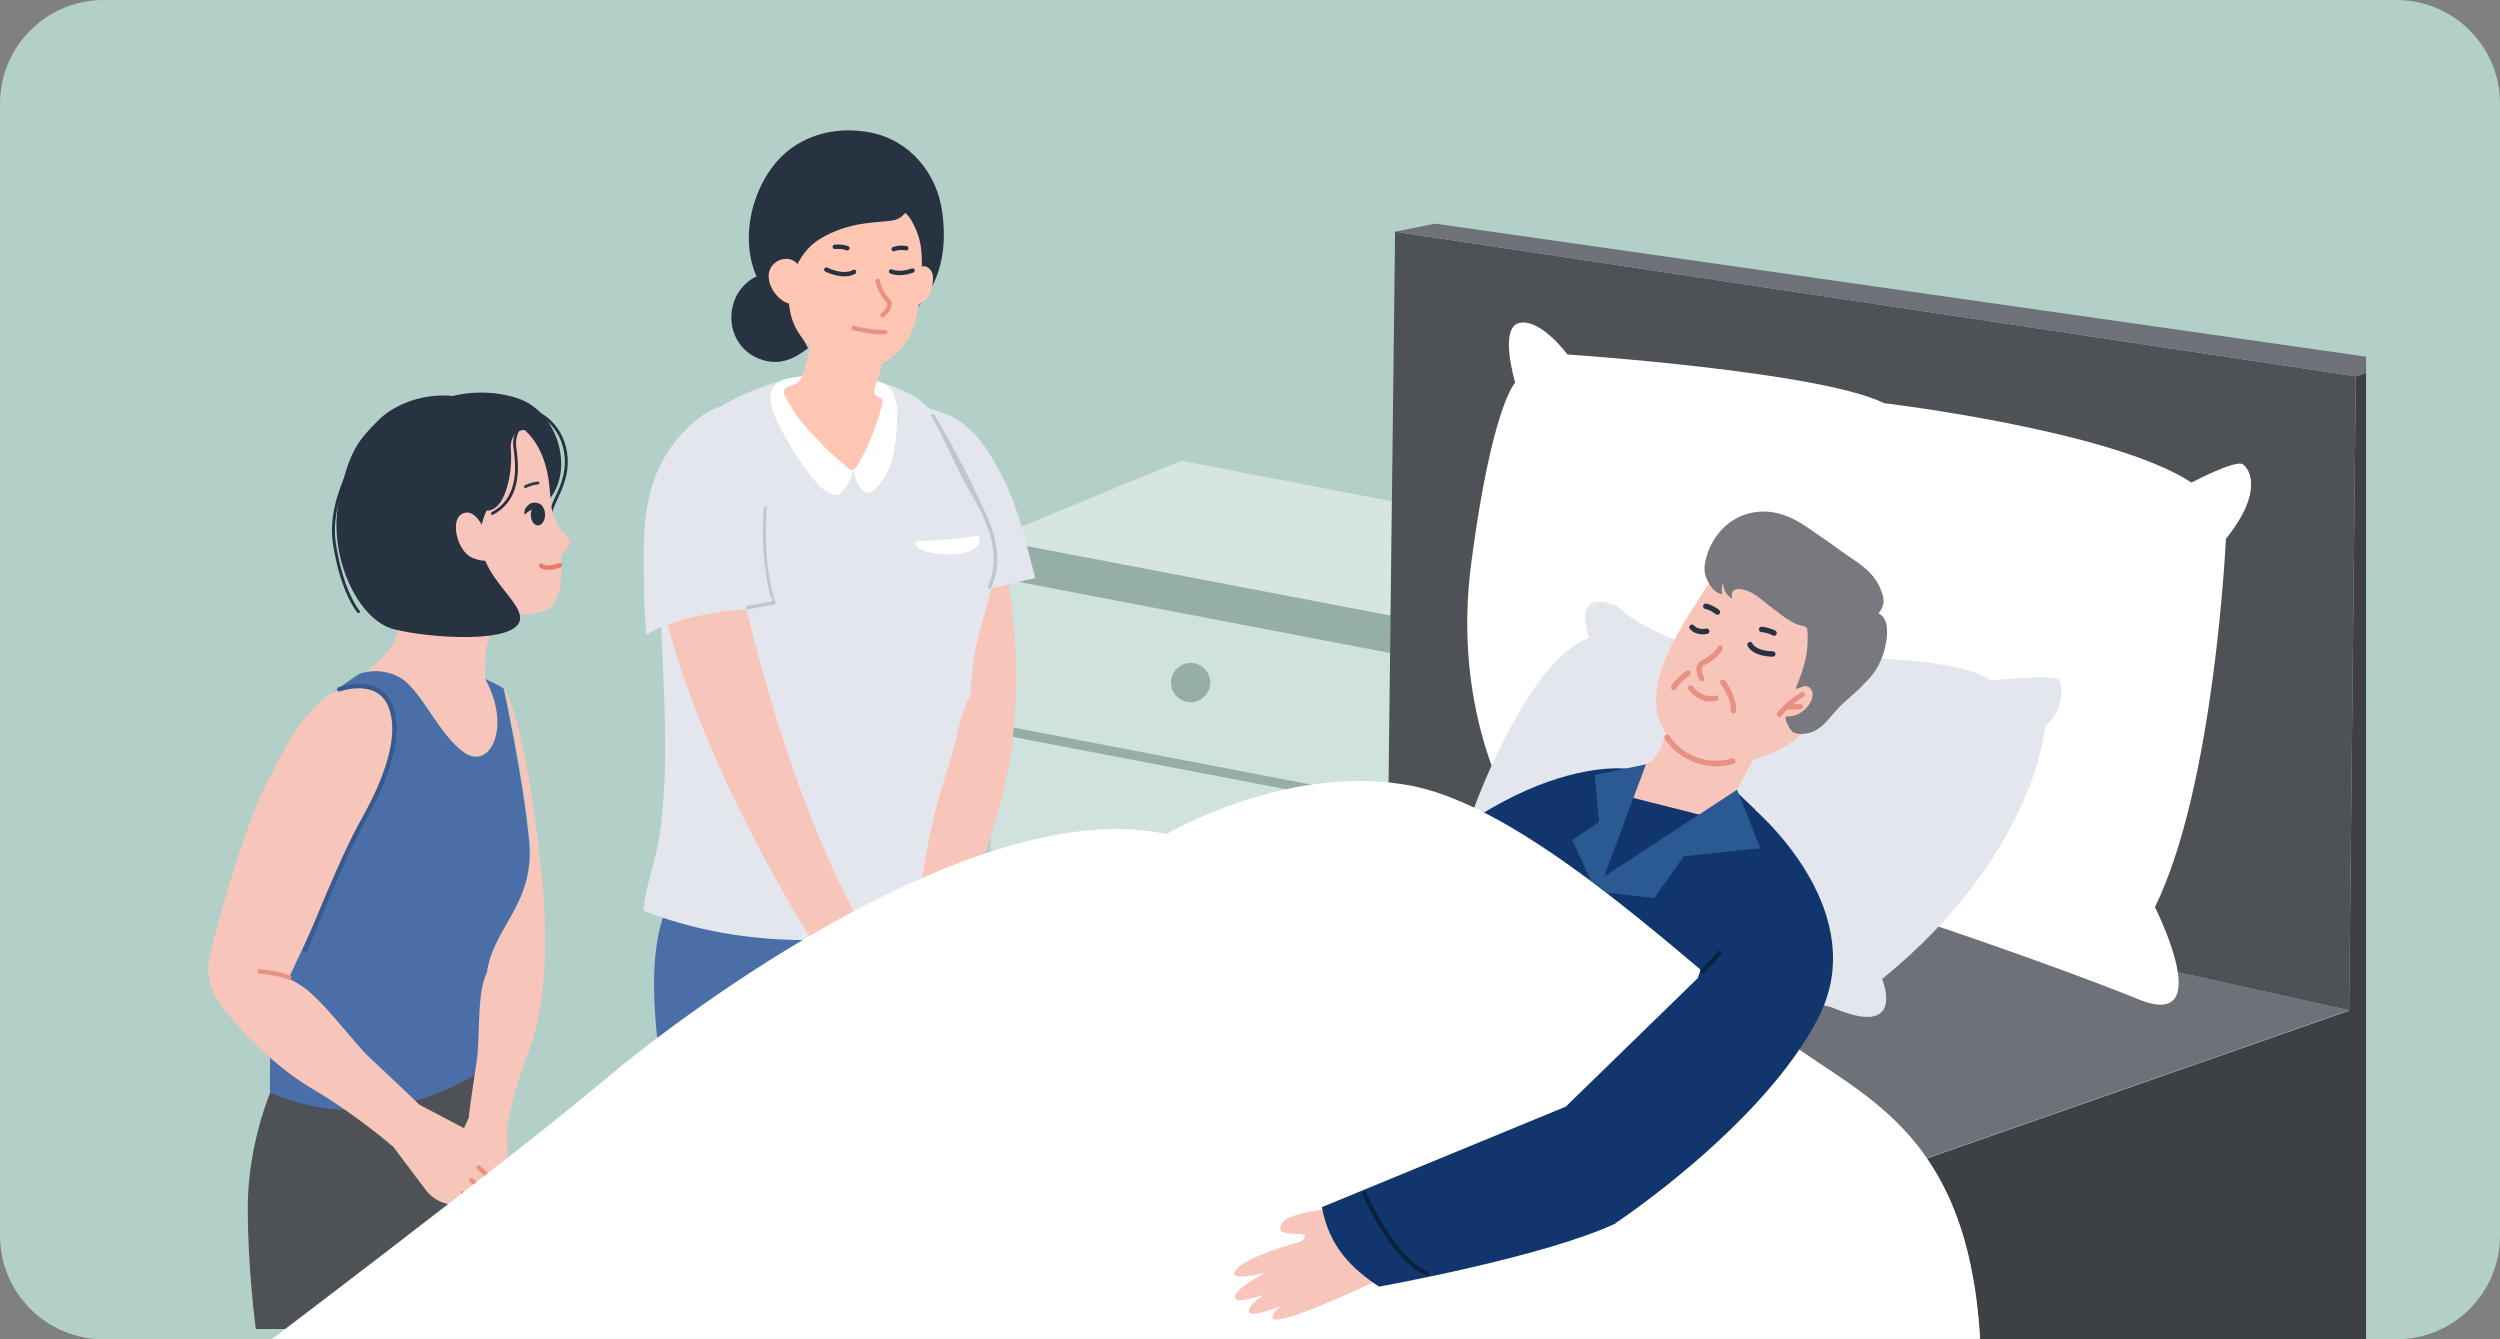 <?xml version="1.0" encoding="utf-8"?>
<!-- Generator: Adobe Illustrator 28.2.0, SVG Export Plug-In . SVG Version: 6.00 Build 0)  -->
<svg version="1.1" id="레이어_1" xmlns="http://www.w3.org/2000/svg" xmlns:xlink="http://www.w3.org/1999/xlink" x="0px"
	 y="0px" width="560px" height="300px" viewBox="0 0 560 300" style="enable-background:new 0 0 560 300;" xml:space="preserve">
<rect x="0" y="0" width="560" height="300" fill="#808080" stroke="none"/>
<style type="text/css">
	.st0{fill:#B2D0C8;}
	.st1{clip-path:url(#SVGID_00000070116983927902790500000013321916310694643075_);}
	.st2{fill:#4E5156;}
	.st3{fill:#F8C5BB;}
	.st4{fill:none;stroke:#273341;stroke-width:0.654;stroke-linecap:round;stroke-linejoin:round;stroke-miterlimit:10;}
	.st5{fill:#273341;}
	.st6{fill:#4A6FA8;}
	.st7{fill:none;stroke:#E89182;stroke-width:0.993;stroke-linecap:round;stroke-linejoin:round;stroke-miterlimit:10;}
	.st8{fill:none;stroke:#E87967;stroke-width:0.993;stroke-linecap:round;stroke-miterlimit:10;}
	.st9{fill:none;stroke:#2E3C49;stroke-width:0.654;stroke-linecap:round;stroke-linejoin:round;stroke-miterlimit:10;}
	.st10{fill:none;stroke:#385A8C;stroke-width:0.993;stroke-linecap:round;stroke-linejoin:round;stroke-miterlimit:10;}
	.st11{fill:#D6E5E1;}
	.st12{fill:#95AFA7;}
	.st13{fill:#CFE2DD;}
	.st14{fill:#E4E6ED;}
	.st15{fill:#FFFFFF;}
	.st16{fill:#FFC7B3;}
	.st17{fill:#C2C5CE;}
	.st18{fill:none;stroke:#273341;stroke-width:0.993;stroke-linecap:round;stroke-linejoin:round;stroke-miterlimit:10;}
	.st19{fill:#3D4044;}
	.st20{fill:#6E7177;}
	.st21{fill:#77797F;}
	.st22{fill:#11366D;}
	.st23{fill:none;stroke:#0A223F;stroke-width:0.993;stroke-linecap:round;stroke-linejoin:round;stroke-miterlimit:10;}
	.st24{fill:#2B5A93;}
	.st25{fill:none;stroke:#273341;stroke-width:1.208;stroke-linecap:round;stroke-linejoin:round;stroke-miterlimit:10;}
	.st26{fill:none;stroke:#E89182;stroke-width:1.208;stroke-linecap:round;stroke-linejoin:round;stroke-miterlimit:10;}
	.st27{fill:#E89182;}
</style>
<path class="st0" d="M536.8,300H23.2C10.4,300,0,289.6,0,276.8V23.2C0,10.4,10.4,0,23.2,0h513.6C549.6,0,560,10.4,560,23.2v253.6
	C560,289.6,549.6,300,536.8,300z"/>
<g>
	<defs>
		<path id="SVGID_1_" d="M536.8,300H23.2C10.4,300,0,289.6,0,276.8V23.2C0,10.4,10.4,0,23.2,0h513.6C549.6,0,560,10.4,560,23.2
			v253.6C560,289.6,549.6,300,536.8,300z"/>
	</defs>
	<clipPath id="SVGID_00000049938882783191203960000010961536907287889338_">
		<use xlink:href="#SVGID_1_"  style="overflow:visible;"/>
	</clipPath>
	<g style="clip-path:url(#SVGID_00000049938882783191203960000010961536907287889338_);">
		<g>
			<path class="st2" d="M63.7,240l-3.1,4.6c0,0-5.1,11.8-5.1,25.9s1.8,27.2,1.8,27.2h51.7l1.7-16c0.3-13.9-1-27.7-3.9-41.2l0,0
				L63.7,240z"/>
			<path class="st3" d="M114.1,136.8L88.7,125c0,0,0.9,9.3,0.4,16c-0.1,1.8-1.1,3.5-2.5,5.2c-1.3,1.6-3,3-4.6,4.3
				c-3.1,2.4-6,3.9-6,3.9l18.1,1.9c3,4.1,6,9.5,9.9,12.2c5.7,4,10.7-5.6,4.7-16.5c-0.1-2.7-0.1-5.8,0.5-7.9
				C110.6,139.7,114.1,136.8,114.1,136.8z"/>
			<path class="st4" d="M119.8,92.2c0,0,5.8,2.1,6.9,9.2c1.1,7.2-4,11.7-3.4,14.8"/>
			<path class="st5" d="M93.9,92.5c0.2-0.6,1.2-1.1,1.7-1.4c1.8-1.1,3.8-2,5.8-2.4c4.9-1.2,10.6-1,15.3,0.8
				c8.6,3.4,12.4,16.8,5.3,23.5c-2.2,2.1-5,3.1-7.9,4c-4.5,1.4-9.5,0.2-13.5-2c-2.1-1.2-4.4-2.8-5.9-4.7c-1.2-1.6-2-3.5-2.5-5.5
				c-0.5-1.8-0.6-3.7-0.3-5.5C92.2,97.1,93.1,94.1,93.9,92.5z"/>
			<path class="st3" d="M86.1,107.5c1.7-9.2,10.6-15.4,24.1-14.5c0,0,9.8,0.4,12.4,12.9c0.7,3.5,0.5,5.1,1.1,8.7
				c0.2,1.3,2,4.5,3.1,5.3c0.4,0.3,0.8,0.8,0.8,1.3c0.1,0.7-0.2,1.4-0.8,1.9c-0.7,0.6-1.1,1.4-1.1,2.3c0.2,5.5-0.5,9.9-3.3,11.2
				c-5.8,2.7-20.2,0.1-24.7-4.6C92.6,126.7,84.4,116.7,86.1,107.5z"/>
			<path class="st6" d="M108.9,219.2c-1.2,15.8-2.2,21.3-2.2,21.3s-22,15.1-46.2,4.2c0,0-0.8-22.1,4.5-49.8
				c4.1-21.6,2-33.4,9.7-39.8c1.2-1,3.2-2.5,5.9-4.2c0,0,0,0,0,0c0.2-0.1,4.7-1.7,9.2,1c4.6,2.8,8.5,12.7,14.2,16.7
				c5.7,4,10.7-5.6,4.7-16.5c0,0-0.1-0.1-0.2-0.1c2.7,1.2,4.3,2.2,4.3,2.2s4.3,19.6,5.7,34C120,203,109.8,207.9,108.9,219.2z"/>
			<path class="st3" d="M109.1,256.7c0,0,13.3-37.7,13-42.5c-0.3-4.8,0.9-7.7-2.3-31c-3.2-23.3-6.8-29.2-6.8-29.2s4.3,19.6,5.7,34
				c1.3,14.1-7.7,19.2-9.5,29.2l3.3-0.8l-3.2,24.7L109.1,256.7z"/>
			<g>
				<path class="st3" d="M115.3,209c1.9-0.3,6.3,0.8,6.6,3.7c0.2,2.8,0,14-3.4,22.6c-3.4,8.6-5,17.4-5,17.4l-8.5-2.7
					c0,0,1.2-8.7,1.8-12.5c0.7-4.2,0.1-13.7,1.7-18.2c1.6-4.5,4.1-6.5,4.1-6.5"/>
				<path class="st3" d="M100.8,259.8l4.3-9.7l3.1-5l3.5,2.6l1.9,5l0.2,9.8c0,1.4-0.4,2.8-1.2,3.9l-2.8,3.9l-9-2.1l-0.6-5.1
					C100.1,262,100.3,260.9,100.8,259.8z"/>
				<path class="st3" d="M100.8,268.3c0,0,0,1.4,1.3,1.7c1.3,0.3,2.3-2.4,2.3-2.4L100.8,268.3z"/>
				<path class="st3" d="M103.1,268.3c0,0-0.4,1.3,0.8,2c1.2,0.7,2.8-1.6,2.8-1.6L103.1,268.3z"/>
				<path class="st3" d="M105.3,268.9c0,0-0.4,1.3,0.8,2c1.2,0.7,2.8-1.6,2.8-1.6L105.3,268.9z"/>
				<path class="st3" d="M107.2,269.4c0,0,0,1.4,1.3,1.7c1.3,0.3,2.3-2.3,2.3-2.3L107.2,269.4z"/>
				<line class="st7" x1="103.2" y1="269.5" x2="103.8" y2="265.3"/>
				<line class="st7" x1="105.4" y1="270.1" x2="106.3" y2="266.3"/>
				<line class="st7" x1="107.6" y1="270.6" x2="109" y2="267.2"/>
			</g>
			<path class="st8" d="M125.4,126.6c0,0-2.6,1.2-4.2,0.1"/>
			<path class="st9" d="M117.7,109c0,0,1.3-0.7,2.8-0.8"/>
			<ellipse class="st5" cx="120.5" cy="115.3" rx="1.6" ry="2.4"/>
			<path class="st5" d="M117.5,115.3c0.5-0.5,1.1-0.9,1.9-1.3c0.7-0.4,1.5-0.6,2.1-0.7c-0.7-0.7-1.8-0.9-2.7-0.5
				C117.8,113.4,117.3,114.3,117.5,115.3z"/>
			<path class="st5" d="M117.7,96.3c-0.4-0.8-2.9-4.7-4-2.9c-0.2,0.4-0.1,1.3,0,1.7c0.2,1.3,0.5,2.5,0.6,3.8c0.3,2.9,0.3,6.1-0.4,9
				c-0.5,2-1.2,4.4-2.8,5.7c-3.1,2.6-5.5-1.8-6.7-4.2c-1.9-4.1-4.2-8.7-3.1-13.4c0.9-3.9,4.2-6.4,8.2-6.4c2.8,0,5.2,0.9,7.2,2.8
				C117.5,93.3,118.6,94.7,117.7,96.3z"/>
			<path class="st5" d="M114.4,99.7c0,0,0.2-3.5,3.3-3.4c3.1,0.1,1.7-3.3,1.7-3.3l-6.1-2l-3.3,1l-0.5,5.4l2.8,4.1L114.4,99.7z"/>
			<path class="st4" d="M116.5,95.7c0,0-1.5,1.5-1.2,4.3c0.3,2.7,2,11.3-5,15"/>
			<path class="st5" d="M112.4,109c2.1-2.6,0.7-3.9-1.4-6.1c-1.2-4.7-3.1-7.9-3.1-7.9c3.8-1.7,0.8-3.4,0.8-3.4
				c-6.6-5.3-18.5-3.1-24.1,2.7c-3.9,4-6.6,6.4-8.8,18.4S80.1,139,88.4,141c8.2,2,27.7,3.3,28.1-2.4C116.9,132.9,99.4,125,112.4,109
				z"/>
			<path class="st3" d="M108.3,118.3c0,0-2-4.7-4.8-3.2s-1,8.4,2.2,9.8c3.2,1.4,5,0.3,5,0.3L108.3,118.3z"/>
			<path class="st4" d="M82.3,98.3c0,0-9.1,12.3-7.4,23.4s5.4,15.3,5.4,15.3"/>
			<path class="st3" d="M87.1,157.1c0,0,3,9-0.1,14.9c-3.1,5.9-21.9,46.2-21.9,46.2s-2.7,10.2-9.8,9.5s-9.5-7.9-8.4-13.2
				c1.1-5.3,8.3-31.1,13.1-39.6C63,169.4,73.7,144.7,87.1,157.1z"/>
			<path class="st3" d="M63.2,213.6c0,0-8.5,0.9-10.6,2.1c-2.1,1.2-5.5,5.7-3.6,8.7c1.9,3,10.9,13.6,20.8,19.4
				c9.9,5.8,18.3,13.1,18.3,13.1l6.2-9.1c0,0-7.8-7.5-11.4-10.8c-3.9-3.6-10.7-13.3-15.7-16.4c-5-3.1-8.9-3.1-8.9-3.1l5.6-3.8"/>
			<path class="st3" d="M106,253.8l-11.6-6.1l-6.9-2.4l-1.4,5.2l2,6.4l7.3,9.7c1.1,1.4,2.5,2.4,4.2,2.9l5.7,1.7l7.1-9l-3.4-5.4
				C108.3,255.4,107.2,254.4,106,253.8z"/>
			<path class="st7" d="M64.8,219c-2.5-1.1-6.6-1.4-6.6-1.4"/>
			<path class="st10" d="M76,154.4c0,0,8.6-3.1,11.4,3.6c2.8,6.7-0.9,16.6-6,25.7c-5,8.8-11.8,26.6-13.1,29.1"/>
			<path class="st3" d="M112.4,262c0,0,1.1,1.3,0,2.6c-1,1.3-4-0.6-4-0.6L112.4,262z"/>
			<path class="st3" d="M110.2,263.9c0,0,1.4,1,0.8,2.5c-0.6,1.5-4,0.6-4,0.6L110.2,263.9z"/>
			<path class="st3" d="M108.5,266.1c0,0,1.4,1,0.8,2.5c-0.6,1.5-4,0.6-4,0.6L108.5,266.1z"/>
			<path class="st3" d="M107.1,268c0,0,1.1,1.3,0.1,2.6c-1,1.3-4-0.5-4-0.5L107.1,268z"/>
			<line class="st7" x1="111.1" y1="265.1" x2="107.2" y2="261.5"/>
			<line class="st7" x1="109.4" y1="267.3" x2="105.6" y2="264.4"/>
			<line class="st7" x1="107.6" y1="269.6" x2="103.7" y2="267.3"/>
		</g>
		<g>
			<polygon class="st11" points="311.8,112.3 264.6,103.2 221.9,120.8 311.5,137.9 			"/>
			<polygon class="st12" points="221.9,120.8 221.9,129.1 311.4,146.3 311.5,137.9 			"/>
			<path class="st13" d="M311.1,175.3l0.3-29l-89.5-17.1V162l72,13.8C299.4,175,305.2,174.7,311.1,175.3z"/>
			<path class="st12" d="M271.1,152.9c0,2.4-2,4.4-4.4,4.4c-2.4,0-4.4-2-4.4-4.4c0-2.4,2-4.4,4.4-4.4
				C269.1,148.5,271.1,150.5,271.1,152.9z"/>
			<path class="st13" d="M221.9,190.8c14-4.5,27.6-6.5,39.5-4c0,0,11.4-6.7,26.8-10l-66.3-12.7V190.8z"/>
			<path class="st12" d="M221.9,162v2.1l66.3,12.7c1.8-0.4,3.7-0.8,5.7-1L221.9,162z"/>
		</g>
		<g>
			<path class="st3" d="M210.4,140.1c-0.1-7.5-0.3-15-0.4-22.5c-0.1-3.8-0.8-6.6-1.9-10.1c-1.5-4.8-1.4-10.1-1.8-15.1
				c8.1,1.2,12.2,9.1,15.3,16.1c2.4,5.5,2.5,12.1,3.6,18c3.9,21.4,3.4,41.1-3.6,61.7c-1.3,3.9-2.5,13.3-6.9,15
				c-6.5,2.4-3.4-21.3-3.5-24C210.8,166.2,210.6,153.2,210.4,140.1z"/>
			<path class="st6" d="M151.1,199.7c-0.7,1.1-1.4,2.4-1.9,3.8c-4,10.2-2.7,22.9-1.5,33.8c1.7,15.3,3.9,31.4,2,46.7
				c-0.3,2.1-0.5,4.6-1.4,6.4c12,6,25.1,7.3,37.8,5.6c6.4-0.8,13.3-1,19.5-2.9c1.5-0.4,12-3.2,15.7-6.1c-2.4-4.7-3.3-11-3.9-16.3
				c-1-8.5-1.6-17.1-2-25.8c-0.4-9.3-0.8-18.6-1.2-28c-0.4-8.8-1.2-17.1-1.9-25.7c-5.2-0.7-10.2,1.8-15.3,1.3c-5-0.4-9.9-0.3-15,0.1
				c-7.6,0.6-15.3,0.9-22.9,1.7C155.8,194.7,153.1,196.6,151.1,199.7z"/>
			<path class="st5" d="M172.3,61.5c-3.2-0.4-6.2,2.4-7.5,5.1c-2.5,5.6-0.1,12.1,5.9,14c4,1.3,7.2-0.2,10.3-2.6"/>
			<path class="st5" d="M177.9,72.1c-4.6-2.7-8.5-8.7-9.6-13.7c-1.6-7,0.3-14.9,4.5-20.7c5.1-7.1,13.8-9.7,22.3-8
				c8.8,1.8,14.9,9.2,16,18.1c1.2,9.1-0.8,17.3-8,23.5"/>
			<path class="st14" d="M217.5,188.1c-1.3-12.8-0.9-26.3,0.4-38.7c0.6-5.9,2.6-11,3.9-16.7c1.1-4.8,0.3-9.3-1.7-13.7
				c-2-4.5-4.4-8.7-6.1-13.3c-2-5.4-2.6-11.9-7.5-15.7c-5.3-4.1-12.8-5.4-19.3-5.8c-9-0.6-16.7,2-24.5,6.1c-6.9,3.7-10.1,10.5-12,18
				c-1.7,6.7-2.7,13.2-2.8,20.1c-0.1,19.6,2.6,38.8-0.1,58.4c-0.8,5.7-3.2,11.6-3.7,17.2c21.3,8.3,44.9,8.2,67,2.8
				c2.8-0.7,6.2-1.3,8.6-3C218.4,198.7,218.1,193.4,217.5,188.1z"/>
			<path class="st15" d="M195.7,109.9c0.3-0.2,0.6-0.6,0.9-0.9c0.8-1.1,1.9-2.5,2.4-3.8c1.6-3.5,1.8-8,2-11.9
				c0.1-1.9-0.2-4.1-1.3-5.8c-1.2-2-3.1-2.1-5.2-2.5c-2.3-0.5-4.7-0.7-7-0.9c-3.5-0.2-7.1,0-10.6,0.6c-2.4,0.4-4.3,1.6-4.3,4.3
				c0,2.6,1.4,5.4,2.6,7.6c1.3,2.3,9.6,17.6,13.4,13.6c1.4-1.5,2.5-3.7,2.4-5.7c0.3,1.5,0.9,4,2.1,5.2
				C194,110.7,194.9,110.5,195.7,109.9z"/>
			<path class="st16" d="M205.2,51.5c2,4.4,1.2,10.3,0.8,14.8c-0.5,5.7-1.9,10.7-6.8,14.1c-3.8,2.7-8.9,2.7-13,0.7
				c-3.2-1.5-5.8-4-7.6-7c-2.3-3.9-2.5-9.2-0.7-13.4c1.2-2.9,3.1-5.6,5.8-7.2c3-1.8,6.2-2.9,9.7-3.4c1.9-0.3,3.8-0.4,5.7-0.6
				c1.8-0.2,2.5-0.5,3.7-1.8C204,48.8,204.6,50.1,205.2,51.5z"/>
			<path class="st16" d="M180.6,95.8c0.5,0.6,1.1,1.1,1.6,1.7c1.5,1.6,3,3.3,4.7,4.7c0.6,0.5,1.1,1.1,1.8,1.5c0.5,0.4,1,1,1.6,1.4
				c1.3,0.9,2.5-2.3,3-3.1c1.2-2.1,2.1-4.5,2.9-6.8c0.4-1.1,0.8-2.1,1-3.2c0.2-0.7,0.5-1.5,0.5-2.2c-0.1-0.9-1.2-0.8-1.7-1.4
				c-0.6-0.7,0.4-2.5,0.6-3.4c0.8-2.8,1.6-5.6,2.4-8.4c-2.3-0.7-4.6-1.4-6.9-2.2c-1.8-0.6-3.8-1.1-5.5-1.9c-1.4-0.6-3.5-0.4-4.8-1.3
				c-0.1,0.1-0.1,0.2-0.1,0.2c-0.6,1.2-0.1,4.3-0.2,5.6c-0.2,2.2-0.9,4.5-1.6,6.7c-0.3,1-1,2-2,2.4c-0.8,0.3-2,0.5-2.3,1.5
				c-0.2,0.6,0.3,1.3,0.6,1.8c0.5,0.9,1,1.7,1.5,2.5C178.4,93.2,179.5,94.5,180.6,95.8z"/>
			<path class="st16" d="M178.9,59.5c-1.9-2.9-6.4-1.3-6.7,1.9c-0.3,2.6,2,5.9,4.5,6.6"/>
			<path class="st16" d="M205.9,60.4c0.4-1.2,1.8-0.8,2.4-0.1c0.9,0.9,0.7,2.3,0.6,3.5c-0.4,2.6-1.7,3.5-3.6,4.9"/>
			<path class="st3" d="M201.5,223.9c0.1-0.3,0.1-0.5,0.1-0.8c-0.5,0.9-2,3.6-3.3,3.2c-1.5-0.4,0.8-3.4,1.2-4.3
				c2.6-5,4.6-10.3,5.6-15.9c1-6.4,1.9-12.8,3.2-19.1c1.2-5.6,2.6-10.8,4.4-16.1c1.7-5.1,2.1-10.5,4.7-15.3c6.4,3.7,7.6,9.9,7.3,17
				c-0.3,5.9-1.9,11.8-3.8,17.4c-1.7,5.3-3,10.7-4.6,16c-1,3.5-2.2,6.8-3.5,10.1c-1.4,3.4-1.4,7.4-2.3,11c-0.3,1.4-1.3,7.3-3.2,7.2
				c-0.1-1.5-0.1-3.9,0.7-5.2c-0.6,1.2-2.1,6.8-3.7,7c-1.5,0.2-0.2-2.4,0-3.1c0.5-1.5,1.2-3.1,1.2-4.6c-0.2,1-3,7.5-4.5,6.9
				c-1-0.4,0.7-3.4,1-4.1c0.5-1.4,0.8-3.1,1.4-4.4c-0.9,1.6-1.8,3.3-2.8,4.9c-0.6,1-2.5,3.1-2.4,0.8c0.1-1.6,1.5-3.3,2-4.8
				C200.8,226.6,201.2,225.2,201.5,223.9z"/>
			<path class="st3" d="M162.4,114.7c2.1,11.3,4.8,22.6,7.9,33.7c5.7,20.9,12.9,41.4,23.4,60.4c2.7,4.9,7.6,8.3,12.9,9.9
				c1.4,0.4,3.5,1.5,1,2.3c-1.5,0.5-3.5,0.2-4.9,0c2.4,3.4,7.4,4.7,10.4,7.5c0.6,0.6,1.6,1.4,0.4,1.8c-0.8,0.3-2.2-0.8-2.8-1.2
				c-1.8-1.1-3.7-2.1-5.6-3c1.6,1.2,3.3,2.2,4.9,3.3c0.7,0.5,3,2,3.1,3c0.3,2.1-3.2-0.1-4-0.6c-1.7-0.9-3.2-1.9-5-2.7
				c0.8,0.5,8.7,6.1,7,7c-0.8,0.4-3.6-1.8-4.4-2.3c-1.4-0.8-3-1.5-4.2-2.4c1.2,1.4,3.2,2.3,4.5,3.8c0.4,0.4,1.6,1.5,0.8,2.1
				c-0.7,0.6-2.1-0.8-2.5-1.1c-3.7-2.4-8-4.1-11.1-7.4c-3.5-3.7-6-8.1-8.7-12.3c-2.6-3.9-4.9-7.9-7.3-11.9
				c-5.9-10-11.3-20.2-16.1-30.7C154,156,147,136.8,145.7,117L162.4,114.7z"/>
			<path class="st14" d="M149.1,102c-3.9,6.4-4.9,14-4.9,21.4c0,6.1,0,13.1,0.6,18.8c4.5-2.8,10-3.9,14.4-4.8
				c5.1-1,10.4-1.1,15.5-0.9c-2-9.5-3.2-19.6-3.6-29.4c-0.2-3.9,0.5-11.1-2.5-14.1C161.7,86.2,152.2,96.8,149.1,102z"/>
			<path class="st14" d="M215.5,132.7c-0.6,0-1.3,0-1.9,0c1.5-5.9-1.7-12.8-3.3-18.3c-1.1-3.9-1.4-7.8-1.8-11.9
				c-0.4-3.9-2-7.2-1.7-11.3c9.8,2,13.4,7.2,17.8,15.7c3.6,7,5.3,15.1,7.3,22.6C226.4,130.6,221.1,132.5,215.5,132.7z"/>
			<g>
				<path class="st17" d="M171.7,113.9c-0.4,6.9-0.2,14.3,2,21c0.1,0.3-0.1,0.5-0.3,0.5c-2,0.4-4,0.8-5.9,1.1
					c-0.5,0.1-0.6-0.7-0.1-0.8c1.6-0.3,3.2-0.6,4.9-0.9c1.4-0.3,0.5-0.5,0.1-1.9c-0.4-1.6-0.7-3.3-0.9-5c-0.7-4.7-0.7-9.5-0.4-14.2
					C171,113.2,171.8,113.4,171.7,113.9L171.7,113.9z"/>
			</g>
			<g>
				<path class="st17" d="M209.3,92.9c4.1,6.8,7.8,14.1,11.1,21.2c2.7,5.7,4.3,11.7,1.6,17.6c-0.2,0.5-0.9,0.1-0.7-0.4
					c3.3-7.4-0.3-14.8-4.1-21.3c-3.2-5.4-5.4-11.4-8.6-16.8C208.4,93,209,92.5,209.3,92.9L209.3,92.9z"/>
			</g>
			<path class="st15" d="M219.1,120c0,0-9.1,1.4-13.9,1.1c0,0-1.7,3.1,8.5,3.1C213.8,124.3,221.1,123.4,219.1,120z"/>
			<path class="st18" d="M187,55.3c0,0,1.4-0.2,2.8,0.3"/>
			<path class="st18" d="M203,55.6c0,0-1.4-0.3-2.8,0.2"/>
			<path class="st7" d="M196.6,62.9c0.2,1.3,1.1,3.1,2,4.1c0.3,0.3,0.5,0.5,0.6,0.9c0.2,1-0.7,2.1-1.5,2.7"/>
			<path class="st7" d="M191.2,73.5c0,0,4.8,1.1,7.1,0.9"/>
			<path class="st18" d="M185.1,60.4c0,0,3.8,1.9,6.2,0.5"/>
			<path class="st18" d="M199.6,60.8c0,0,1.7,0.9,4.8-0.2"/>
		</g>
		<path class="st19" d="M527.7,84.3l-1.5,142.1l-94.6,33.1v0c7.5,10.9,12.7,26.8,12.2,53.1c-0.1,6.9-1.1,12.9-2.8,18.3h89V83.5
			L527.7,84.3z"/>
		<path class="st20" d="M400.1,233c10.1,7.6,22.5,13.4,31.5,26.4l0,0l94.6-33.1l-189.8-42.2C360.1,197.3,385.7,222.1,400.1,233z"/>
		<polygon class="st2" points="526.2,226.3 311,178.5 312.5,51.9 527.7,84.3 		"/>
		<path class="st15" d="M351.1,79.4c0,0,56.6,3.8,70.9,10.9c0,0,51.2,6.1,68.9,17.8c0,0,9.8-5.2,11.5-4.1c1.6,1.1,4.6,6.3-3.8,16.7
			c0,0-2.5,55.3-15.9,82.5c0,0,14.2,28-3.8,20.6s-100.9-37.5-139.5-41c0,0-14.5-22.2-9.8-57c4.6-34.9,9.8-40.1,9.8-40.1
			s-3.8-12.6,1.1-13.4C345.3,71.5,351.1,79.4,351.1,79.4z"/>
		<path class="st14" d="M362.4,135.9c0,0,7.7,7.9,23.9,9.9c16.2,2.1,49.8-0.1,59.7,6.6c0,0,14.8-1.5,15.3,0
			c0.6,1.5,1.3,6.4-3.2,10.3c0,0-2,28.5-36.5,56.6c0,0,5.7,13.7-11.4,6.3c0,0-58.7-14.8-76.2-29.4c-17.5-14.6-9.3-14.4-4.1-14.4
			c0,0,11.8-33.6,26-38.9C356,142.9,351.6,131.2,362.4,135.9z"/>
		<polygon class="st20" points="530,79.9 321.5,50.1 312.5,51.9 527.7,84.3 530,83.5 		"/>
		<g>
			<path class="st3" d="M394.3,167.2c-1.8,3.4-4.4,8.1-6.2,11.5c-0.8,1.5-1,3.6-2.4,4.5c-1.3,0.9-3.7,0.8-5.2,0.7
				c-3.5-0.2-15.8,0.7-18.6-1.4c-1.6-1.2,4.1-6.1,3.8-8.2c-0.3-1.8,2.5-2.8,3.7-3.5c2.1-1.3,2.9-3.9,3.8-6.2
				c1.2-2.9,2.4-5.7,3.6-8.6L394.3,167.2z"/>
			<g>
				<path class="st3" d="M383.2,130.1c-5.2,8.2-16.7,23.4-10.4,33.5c7.3,11.8,25.1,7.8,32.7-1.1c4-4.7,5.8-10.7,5.7-16.8
					c0-4.4-1.3-8.9-3.9-12.5c-4.1-5.8-12.9-8.7-19.5-10.1C386.2,125.4,384.7,127.7,383.2,130.1z"/>
				<path class="st21" d="M420.1,150.2c1-1.6,1.8-3.4,2.2-5.4c0.5-2.2,1-6.2-1.5-7.4c1.3-1.6,1.4-2.9,0.7-4.8
					c-1.6-4.7-5.5-6.6-9.3-9.3c-2.4-1.8-4.9-3.5-7.4-5.2c-4.1-2.8-8.5-4.4-13.4-3c-4.6,1.3-8,5.3-9.2,9.8c-0.5,1.8-0.6,3.3,0.2,5
					c0.7,1.4,1.7,3,3.4,3.2c-0.2-0.9-0.2-1.8,0.3-2.6c-0.4,1.1,0.8,3.2,1.9,3.6c-0.7-3.2,2.9-2.1,4.4-1.3c1.8,1,3.3,2.5,5,3.7
					c2,1.5,3.8,3.1,6.3,3.7c0.6,0.2,0.7,0,1,0.5c0.3,0.5,0.2,2,0.2,2.6c0.1,3.7-1.3,7.6-2.7,11c1.2-0.1,2.1-1.2,3.2-0.2
					c0.9,0.8,0.7,2.1,0.2,3.1c-1.1,2-2.9,3.3-5.3,3.3c-1.1,0,0.8,3.2,1.3,3.5c1.3,0.7,3.2,0.4,4.5-0.1c2.5-1.1,3.8-3.3,5.6-5.2
					c1.9-2,4.2-3.6,6-5.7C418.6,152.2,419.4,151.2,420.1,150.2z"/>
			</g>
			<polygon class="st22" points="388.8,177.2 393.1,181.3 394.3,187.6 387.7,187.3 388.8,180.1 			"/>
			<g>
				<path class="st15" d="M304.3,246.2c0,0,42.6,24,64.4,20l11.9-21.5c-25.1-6.5-60-26-60-26L304.3,246.2z"/>
				<path class="st22" d="M385.5,221.1c16.2-16.3,8.5-35.2,8.5-35.2l-2.2-0.6l-30.8-7.8l-2.9-0.7c0,0-18.3,3.7-29.6,21.6l-17.7,23
					c0,0,44.8,16.7,70,23.3l4-7.9C373.9,231.2,374.2,232.5,385.5,221.1z"/>
			</g>
			<path class="st22" d="M366.2,172.4c0,0-28.9-6.5-69.4,41.4l29,20.3L366.2,172.4z"/>
			<line class="st23" x1="332" y1="200.4" x2="318.9" y2="212.3"/>
			<path class="st15" d="M400.1,233c-18.7-14-55.9-51.2-83.5-56.9c-27.5-5.6-55.3,10.7-55.3,10.7c-42.3-9.1-107.9,39.8-125.9,55.1
				s-82.1,64-96.6,74.7c-5.7,4.2-8.1,9.4-8.9,14.2h411c1.7-5.4,2.7-11.4,2.8-18.3C444.9,254.9,418.8,247,400.1,233z"/>
			<path class="st22" d="M380.3,219.1l-37.8,36.8l19.5,18c0,0,33.1-21.9,45.4-46.1c11.6-22.9-11.9-44.3-14.4-46.5
				c-0.1-0.1-0.2-0.2-0.2-0.2"/>
			<path class="st24" d="M359.8,199.9l10.7,1.3l6.7-9.4l17.1-1.8l-5.2-13.1l-32,20.9C358,198.5,358.9,199.2,359.8,199.9z"/>
			<path class="st3" d="M309.1,286.5c0,0-25.5,12.4-24,8.2c0.2-0.6,0.8-1.3,1.7-2.1c-4.2,1.6-7.6,2.5-7,0.7c0.3-0.9,1.5-2,3.1-3.2
				c-3.9,1.2-6.8,1.8-6.2,0.1c0.6-1.5,3.3-3.3,6.6-5c-4.3,0.9-7.6,1.2-6.7-0.4c1.3-2.4,8.8-5,14.5-6.6l0,0c1.2-0.3,2-1.8-0.1-1.8
				c-2.2,0-5.7,0-3.6-2.7c2.1-2.7,16-3.4,16-3.4l5.3,11.4L309.1,286.5z"/>
			<path class="st24" d="M356.4,197.3c0.3,0.2,0.5,0.4,0.8,0.6l1.9-1l9.6-25.7l-11.5,2.4l1,10.5l-6,4.1L356.4,197.3z"/>
			<path class="st22" d="M350.7,247.9l-54.6,22.5c1.7,9.1,6.9,13.9,12.8,17.8c0,0,37-6.6,53.1-14.2L350.7,247.9z"/>
			<path class="st23" d="M305.6,267.3c0,0,6.1,14.6,14,17.9"/>
			<line class="st23" x1="385.2" y1="213.4" x2="381.4" y2="217.6"/>
		</g>
		<path class="st25" d="M397.4,141.8c0,0-1.3-0.7-2.8-0.8"/>
		<path class="st25" d="M382.1,135.8c0,0,1.4,0.3,2.6,1.3"/>
		<path class="st26" d="M385.3,145.2c-0.7,1.2-2.2,2.5-3.5,3.1c-0.4,0.2-0.7,0.3-0.9,0.6c-0.6,0.8-0.2,2.3,0.3,3.1"/>
		<path class="st25" d="M392,144.4c0,0,0.8,2,5.1,2.1"/>
		<path class="st25" d="M382.3,141.4c0,0-2.1,0.5-3.3-0.9"/>
		<path class="st26" d="M378.7,154.1c0,0,2,3.1,5.7,2.3"/>
		<g>
			<g>
				<path class="st27" d="M372.9,165.5c3.4,5,9.6,7.3,15.4,5.6c0.8-0.2,0.4-1.4-0.4-1.2c-5.3,1.5-10.9-0.5-14-5.1
					C373.5,164.2,372.5,164.9,372.9,165.5L372.9,165.5z"/>
			</g>
		</g>
		<g>
			<path class="st27" d="M404,156.1c-1.9,1.1-3.5,2.5-4.9,4.2c-0.2,0.3-0.5,0.4-0.8,0.2c-0.3-0.2-0.4-0.6-0.2-0.8
				c1.5-1.9,3.3-3.4,5.4-4.6C404.1,154.6,404.7,155.7,404,156.1L404,156.1z"/>
		</g>
		<g>
			<path class="st27" d="M403.3,158.9c-1.1,0-2.1,0.1-3.2,0.1c-0.3,0-0.6-0.3-0.6-0.6c0-0.3,0.3-0.6,0.6-0.6c1.1,0,2.1-0.1,3.2-0.1
				c0.3,0,0.6,0.3,0.6,0.6C403.9,158.6,403.6,158.8,403.3,158.9L403.3,158.9z"/>
		</g>
		<path class="st26" d="M378.1,150.8c0,0-2.3,1.6-3.2,3.2"/>
		<path class="st26" d="M385.9,152.8c0,0,2.6,3.4,2.4,6.4"/>
	</g>
</g>
</svg>
